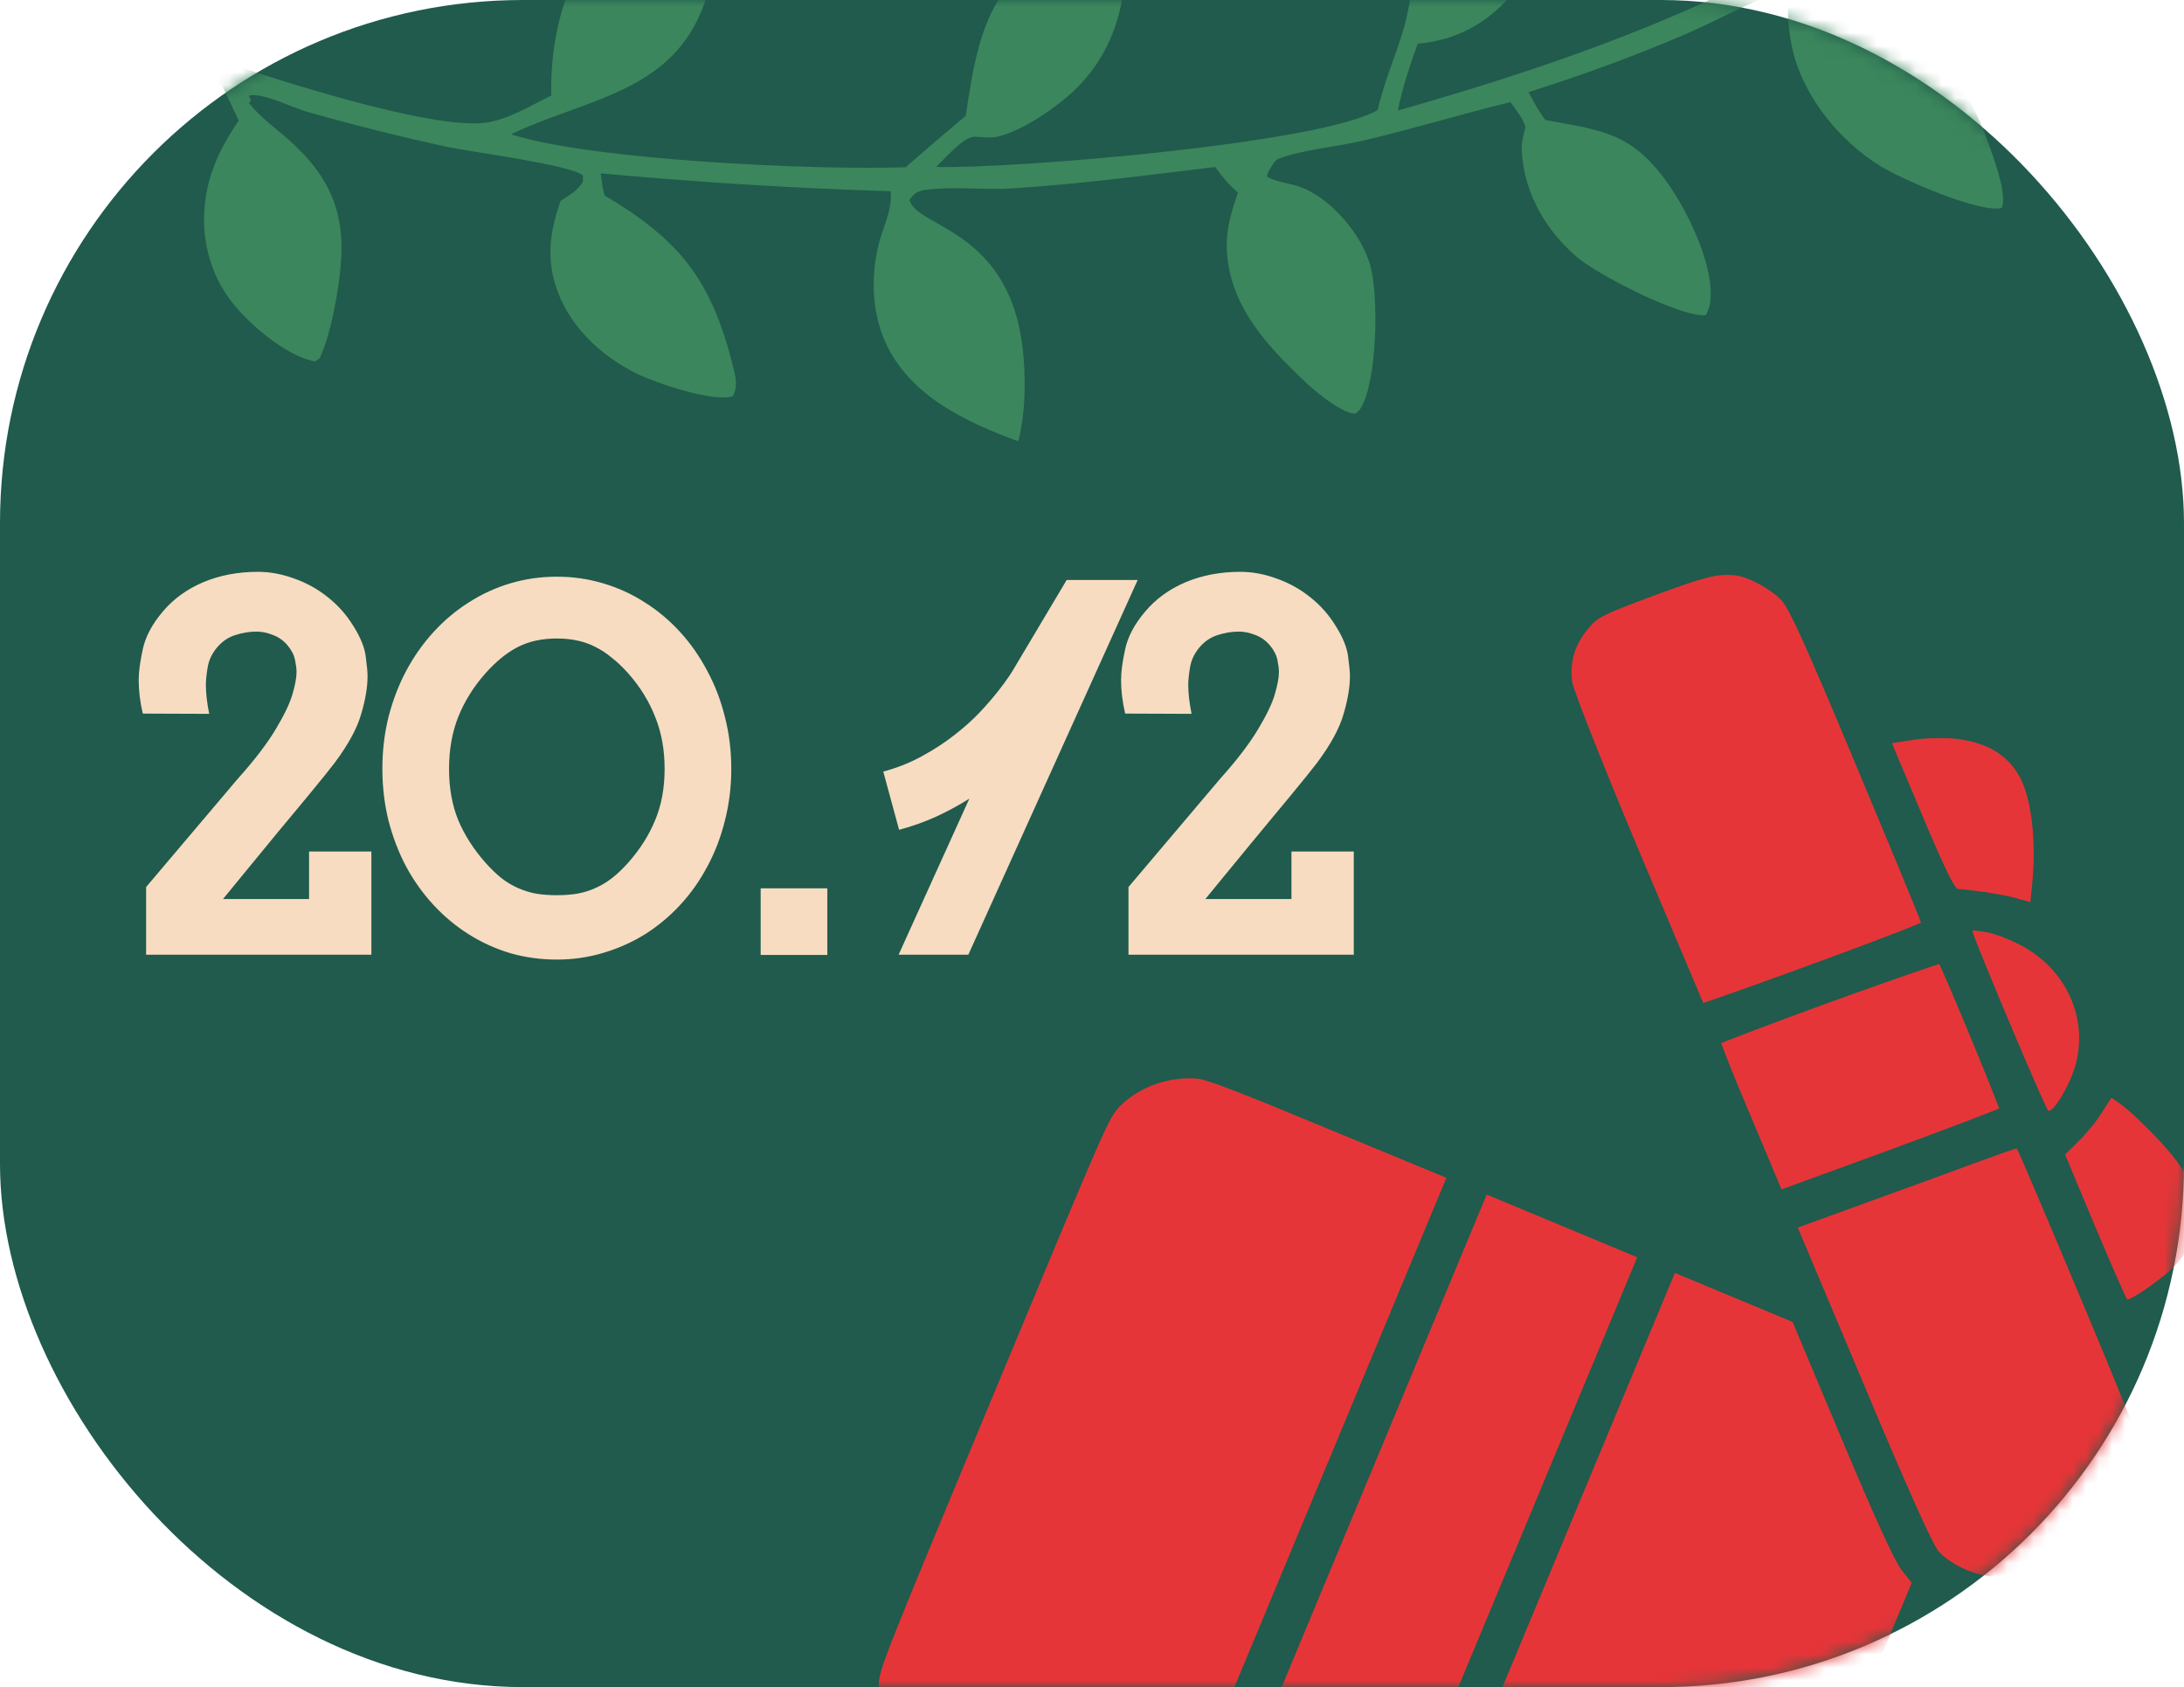<?xml version="1.0" encoding="UTF-8"?> <svg xmlns="http://www.w3.org/2000/svg" width="167" height="129" viewBox="0 0 167 129" fill="none"><rect width="167" height="129" rx="40" fill="#205B4D"></rect><mask id="mask0_45_6824" style="mask-type:alpha" maskUnits="userSpaceOnUse" x="0" y="0" width="167" height="129"><rect width="167" height="129" rx="40" fill="#205B4D"></rect></mask><g mask="url(#mask0_45_6824)"><path d="M132.664 43.99C131.297 43.856 130.321 44.115 126.387 45.571C122.473 47.036 122.178 47.165 121.394 48.122C120.414 49.318 120.033 50.581 120.207 52.074C120.271 52.673 122.361 57.966 125.261 64.903L130.24 76.692L131.228 76.347C136.15 74.661 146.878 70.67 146.886 70.536C146.885 70.421 144.66 65.049 141.939 58.553C138.193 49.592 136.831 46.55 136.229 45.91C135.409 45.041 133.661 44.085 132.664 43.99Z" fill="#E63538"></path><path d="M149.181 56.456C148.335 56.402 146.965 56.45 146.157 56.595L144.664 56.822L147.004 62.38C148.566 66.101 149.443 67.932 149.694 67.968C151.188 68.086 153.426 68.445 154.26 68.7L155.255 68.976L155.389 67.611C155.716 64.333 155.347 61.108 154.454 59.43C153.47 57.623 151.751 56.655 149.181 56.456Z" fill="#E63538"></path><path d="M151.84 71.269C151.347 71.179 150.887 71.125 150.821 71.166C150.678 71.221 156.416 84.839 156.621 84.924C156.971 85.07 158.043 83.362 158.555 81.902C159.881 78.077 158.035 73.94 154.19 72.11C153.393 71.709 152.32 71.332 151.84 71.269Z" fill="#E63538"></path><path d="M134.37 85.243L134.37 85.243L134.371 85.245L136.502 90.308L144.327 87.453C144.327 87.453 144.327 87.453 144.327 87.452C146.605 86.614 148.679 85.84 150.188 85.267C150.943 84.98 151.554 84.744 151.977 84.576C152.069 84.539 152.152 84.506 152.225 84.476C152.217 84.456 152.209 84.434 152.2 84.412C152.087 84.109 151.919 83.681 151.714 83.168C151.305 82.144 150.751 80.789 150.189 79.433C149.627 78.077 149.058 76.722 148.619 75.696C148.399 75.182 148.213 74.754 148.076 74.449C148.056 74.404 148.037 74.361 148.019 74.322C147.942 74.347 147.853 74.376 147.753 74.409C147.327 74.549 146.714 74.758 145.959 75.02C144.45 75.544 142.38 76.279 140.111 77.098C137.853 77.921 135.787 78.687 134.284 79.257C133.531 79.541 132.921 79.776 132.498 79.944C132.406 79.981 132.323 80.015 132.25 80.044C132.255 80.059 132.261 80.074 132.267 80.09C132.375 80.382 132.537 80.799 132.742 81.311C133.15 82.334 133.725 83.728 134.37 85.243Z" fill="#E63538" stroke="#E63538"></path><path d="M160.704 85.088C160.309 85.748 159.496 86.716 158.932 87.26L157.906 88.277L160.213 93.798C161.485 96.825 162.591 99.325 162.652 99.351C162.879 99.445 164.827 98.125 165.898 97.173C166.483 96.637 167.177 95.78 167.511 95.094C168.607 92.983 168.201 91.004 166.134 88.379C165.087 87.072 162.916 84.931 162.031 84.334L161.451 83.931L160.704 85.088Z" fill="#E63538"></path><path d="M150.972 88.943C149.259 89.582 145.505 90.953 142.64 91.983L137.469 93.864L142.514 105.842C145.779 113.64 147.783 118.096 148.224 118.6C149.205 119.719 151.355 120.637 152.89 120.542C154.465 120.465 161.624 117.807 162.594 116.927C163.755 115.875 164.466 113.994 164.287 112.453C164.173 111.626 162.453 107.243 159.217 99.548C156.52 93.109 154.275 87.843 154.214 87.817C154.152 87.792 152.705 88.312 150.972 88.943Z" fill="#E63538"></path><path d="M91.637 82.485C89.461 82.267 87.092 83.091 85.616 84.609C84.766 85.492 84.612 85.863 75.985 106.587C67.334 127.37 67.204 127.683 67.196 128.917C67.157 130.574 67.966 132.629 69.141 133.92L70.084 134.955L79.371 138.889L88.636 142.815L99.621 116.427L110.598 90.058L101.608 86.338C94.805 83.506 92.368 82.583 91.637 82.485Z" fill="#E63538"></path><path d="M103.165 117.902L92.38 143.81L97.674 146.013L102.967 148.217L113.752 122.309L124.536 96.402L119.243 94.198L113.949 91.995L103.165 117.902Z" fill="#E63538" stroke="#E63538"></path><path d="M117.092 123.699L106.107 150.088L115.442 153.905L124.757 157.714L126.148 157.674C128.557 157.622 130.658 156.457 132.02 154.458C132.42 153.845 135.186 147.434 139.422 137.257L146.179 121.025L145.374 120.003C144.859 119.33 143.281 115.878 140.825 110.019L137.071 101.078L132.57 99.204L128.069 97.33L117.092 123.699Z" fill="#E63538"></path><path d="M145.238 -8.191L146.726 -7.34C145.504 -6.373 139.466 -2.869 139.086 -1.924C139.278 -1.372 139.574 -1.105 140.096 -0.838C141.232 -0.257 142.449 0.139 143.573 0.754C147.7 3.013 150.487 6.505 152.032 10.915C152.402 11.971 153.516 14.859 153.063 15.906C151.367 16.316 145.383 13.683 143.826 12.726C140.687 10.799 137.94 7.46 137.078 3.835C136.71 2.286 136.646 0.694 136.764 -0.89C134.08 0.005 131.502 1.475 128.902 2.608C124.967 4.289 120.958 5.768 116.874 7.045C117.272 7.79 117.655 8.498 118.166 9.176C122.606 9.983 124.835 10.159 127.615 14.139C129.117 16.29 131.172 20.527 130.758 23.194C130.706 23.528 130.581 23.801 130.436 24.104C128.501 24.266 122.23 21.038 120.643 19.704C118.213 17.662 116.54 14.764 116.36 11.557C116.335 11.12 116.394 10.764 116.494 10.344C116.545 10.13 116.592 9.915 116.646 9.701C116.408 8.983 115.936 8.413 115.498 7.806C111.71 8.731 107.965 9.878 104.174 10.766C102.145 11.24 99.739 11.416 97.798 12.123C97.462 12.245 97.29 12.64 97.103 12.937C96.909 13.245 96.971 13.127 96.884 13.508C97.777 14.011 98.808 14.003 99.734 14.413C101.91 15.378 104.057 17.894 104.743 20.171C105.466 22.57 105.303 29.312 104.014 31.26C103.893 31.442 103.805 31.5 103.65 31.628C102.705 31.668 100.677 30.018 99.984 29.368C96.974 26.542 93.953 23.402 93.806 19.002C93.755 17.456 94.18 16.156 94.656 14.719C93.954 14.138 93.456 13.494 92.918 12.769C87.779 13.39 82.618 14.069 77.452 14.403C75.369 14.537 73.212 14.266 71.156 14.473C70.544 14.535 70.08 14.584 69.68 15.1C69.632 15.161 69.592 15.228 69.549 15.292C70.103 17.482 77.508 17.467 78.272 27.39C78.436 29.519 78.377 31.665 77.867 33.745C73.896 32.284 69.581 30.291 67.72 26.21C66.578 23.707 66.558 20.673 67.363 18.071C67.727 16.895 68.221 15.871 68.105 14.622C60.668 14.397 53.34 13.931 45.93 13.256C46.012 13.823 46.067 14.394 46.23 14.943C51.987 18.358 54.391 21.4 56.036 27.956C56.235 28.75 56.463 29.552 56.032 30.291C54.561 30.786 50.129 29.288 48.625 28.538C45.91 27.185 43.498 24.913 42.531 21.981C41.756 19.633 42.077 17.627 42.861 15.364C43.504 14.935 44.195 14.578 44.574 13.882L44.57 13.415C43.715 12.618 35.941 11.601 34.23 11.24C30.606 10.452 27.011 9.552 23.444 8.538C22.305 8.206 20.328 7.187 19.219 7.276C19.148 7.282 19.085 7.323 19.017 7.347L19.2 7.66L19.035 7.876C19.888 8.964 21.052 9.773 22.079 10.688C25.452 13.695 26.539 16.637 25.97 21.113C25.724 23.044 25.259 25.628 24.446 27.39L24.108 27.637C21.834 27.248 18.749 24.572 17.438 22.707C15.792 20.366 15.263 17.432 15.809 14.639C16.206 12.613 17.09 10.912 18.253 9.224C17.832 8.31 17.4 7.402 16.957 6.498C13.351 5.135 9.676 3.81 6.173 2.202C1.539 0.075 -2.863 -2.496 -7.237 -5.105C-7.229 -4.351 -7.24 -3.593 -7.191 -2.841C-4.346 -0.11 -2.42 2.297 -2.328 6.404C-2.256 9.599 -3.41 12.154 -4.765 14.979C-5.127 15.733 -5.489 16.708 -6.056 17.317C-6.376 17.662 -6.563 17.738 -7.021 17.777C-8.733 16.711 -11.486 10.837 -11.964 8.775C-12.773 5.281 -12.322 1.942 -10.411 -1.114C-9.843 -2.021 -9.407 -2.502 -8.371 -2.843C-8.546 -3.847 -8.697 -4.787 -8.686 -5.81C-10.883 -7.84 -13.281 -9.616 -15.478 -11.656L-14.745 -12.938C-13.43 -11.837 -12.085 -10.774 -10.712 -9.747C-9.339 -8.72 -7.938 -7.732 -6.51 -6.782C-5.083 -5.832 -3.63 -4.922 -2.152 -4.052C-0.674 -3.182 0.826 -2.353 2.349 -1.565C4.141 -2.173 5.38 -2.858 7.331 -2.829C7.201 -5.38 7.6 -7.801 9.122 -9.93C11.949 -13.886 17.609 -14.135 21.986 -14.834C22.169 -13.122 21.887 -11.277 21.301 -9.659C18.999 -3.303 13.039 -2.88 7.426 -1.406C6.485 -1.16 5.659 -1.02 4.766 -0.599C4.7 -0.568 4.635 -0.535 4.569 -0.503C8.366 1.358 12.336 3.086 16.338 4.461C20.665 5.947 32.899 9.934 37.129 9.382C38.821 9.162 40.637 8.045 42.158 7.303C42.059 4.127 42.729 0.007 44.543 -2.666C46.319 -5.286 50.202 -7.353 53.301 -7.851C53.782 -7.928 53.848 -7.9 54.224 -7.637C55.104 -5.574 54.605 -1.815 53.858 0.277C51.446 7.031 44.937 7.524 39.289 10.167L39.08 10.268C45.22 12.251 62.513 13.036 69.248 12.788C70.762 11.458 72.293 10.148 73.84 8.857C74.419 5.155 74.899 1.456 77.393 -1.507C77.523 -1.664 77.656 -1.817 77.793 -1.967C77.931 -2.118 78.072 -2.265 78.216 -2.408C78.361 -2.551 78.509 -2.69 78.661 -2.826C78.812 -2.962 78.967 -3.094 79.125 -3.223C79.283 -3.351 79.444 -3.475 79.609 -3.595C79.773 -3.715 79.94 -3.831 80.11 -3.943C80.28 -4.055 80.453 -4.162 80.628 -4.266C80.804 -4.369 80.982 -4.468 81.162 -4.562C81.342 -4.657 81.525 -4.746 81.71 -4.832C81.894 -4.917 82.081 -4.998 82.27 -5.074C82.459 -5.15 82.65 -5.221 82.842 -5.288C83.034 -5.355 83.228 -5.416 83.423 -5.473C83.619 -5.53 83.816 -5.582 84.013 -5.63C84.211 -5.677 84.41 -5.719 84.611 -5.756C84.811 -5.793 85.012 -5.826 85.213 -5.853C85.415 -5.88 85.617 -5.902 85.82 -5.92C85.999 -4.722 86.066 -3.464 86.028 -2.253C85.918 1.313 84.649 4.616 81.99 7.059C80.599 8.337 78.077 10.057 76.238 10.457C75.687 10.577 75.053 10.461 74.492 10.457C73.686 10.451 72.179 12.196 71.587 12.762C77.161 12.932 100.949 11 105.346 8.411C105.84 6.186 106.761 4.222 107.368 2.062C108.191 -0.861 107.99 -3.991 109.78 -6.611C111.547 -9.2 115.055 -10.909 118.071 -11.498C118.192 -10.958 118.298 -10.42 118.351 -9.869C118.678 -6.458 117.729 -2.948 115.495 -0.315C113.657 1.851 111.235 3.097 108.404 3.342C107.815 5.002 107.224 6.718 106.894 8.451C120.46 4.587 133.548 -0.094 145.238 -8.191Z" fill="#3B865C"></path><path d="M116.833 -9.694C116.92 -9.496 116.994 -9.325 117.025 -9.108C117.382 -6.675 116.181 -3.787 114.763 -1.856C113.409 -0.012 111.589 1.548 109.274 1.892C108.929 -0.052 109.375 -2.525 110.156 -4.327C111.479 -7.384 113.89 -8.595 116.833 -9.694Z" fill="#3B865C"></path><path d="M84.357 -4.371C85.117 -2.247 84.533 0.795 83.562 2.769C82.075 5.792 79.162 7.994 76.01 9.043L75.667 8.816C75.206 6.603 76.029 3.811 77.021 1.82C78.561 -1.271 81.131 -3.267 84.357 -4.371Z" fill="#3B865C"></path><path d="M121.4 11.136C122.267 11.554 123.175 11.957 123.971 12.5C127.338 14.795 128.484 18.555 129.265 22.335C128.293 22.08 127.337 21.705 126.386 21.377C124.158 20.546 122.084 19.34 120.477 17.566C119.396 16.373 117.292 13.385 117.629 11.724C117.715 11.299 117.952 10.996 118.348 10.822C119.218 10.438 120.553 10.893 121.4 11.136Z" fill="#3B865C"></path><path d="M52.827 -6.31C52.89 -6.201 52.963 -6.097 53.014 -5.983C53.692 -4.489 52.791 -0.7 52.134 0.693C50.425 4.319 47.363 5.751 43.785 6.971C43.527 6.935 43.671 6.986 43.41 6.706C43.176 4.49 44.242 0.698 45.314 -1.288C46.843 -4.12 49.848 -5.482 52.827 -6.31Z" fill="#3B865C"></path><path d="M46.148 16.48C46.186 16.501 46.224 16.521 46.261 16.543C51.534 19.671 53.31 22.976 54.74 28.881C53.83 28.757 52.932 28.538 52.035 28.345C51.755 28.284 51.478 28.213 51.203 28.133C50.928 28.052 50.657 27.961 50.389 27.861C50.121 27.761 49.857 27.65 49.597 27.531C49.337 27.411 49.081 27.282 48.831 27.144C48.58 27.006 48.335 26.858 48.095 26.703C47.855 26.546 47.621 26.382 47.392 26.209C47.164 26.036 46.943 25.855 46.728 25.666C46.513 25.477 46.306 25.28 46.105 25.076C44.356 23.262 43.307 20.826 43.428 18.282C43.473 17.347 43.733 16.765 44.425 16.147C45.158 15.995 45.46 16.215 46.148 16.48Z" fill="#3B865C"></path><path d="M19.268 10.184C21.026 11.492 22.898 13.037 23.873 15.032C25.572 18.509 24.332 22.387 23.19 25.814C22.652 25.489 22.115 25.152 21.6 24.792C19.285 23.168 17.454 20.84 17.021 17.983C16.588 15.129 17.603 12.451 19.268 10.184Z" fill="#3B865C"></path><path d="M69.243 17.404C70.934 18.283 72.704 19.128 74.118 20.431C76.167 22.321 76.853 24.891 76.965 27.584C77.005 28.553 77.261 30.941 76.564 31.701L76.197 31.664C76.147 31.645 76.095 31.628 76.044 31.609C73.172 30.547 70.3 28.617 69.008 25.751C67.871 23.227 67.823 20.115 68.848 17.554L69.243 17.404Z" fill="#3B865C"></path><path d="M99.039 15.761C100.449 16.439 101.683 17.361 102.524 18.704C104.703 22.185 103.732 26.088 102.87 29.784C102.108 29.28 101.39 28.701 100.663 28.148C99.054 26.761 97.325 25.027 96.368 23.106C95.446 21.253 94.629 18.389 95.392 16.399C95.594 15.871 95.984 15.367 96.537 15.18C97.368 14.897 98.292 15.434 99.039 15.761Z" fill="#3B865C"></path><path d="M-8.146 -1.312C-6.76 -0.499 -5.781 0.411 -4.983 1.827C-3.56 4.353 -3.378 7.213 -4.142 9.978C-4.519 11.345 -5.776 15.064 -6.955 15.728C-7.527 14.916 -8.031 14.044 -8.527 13.184C-10.487 9.782 -11.583 5.891 -10.432 2.011C-10.048 0.714 -9.347 -0.638 -8.146 -1.312Z" fill="#3B865C"></path><path d="M142.396 1.653C142.634 1.755 142.856 1.857 143.082 1.983C147.549 4.48 150.364 9.297 151.619 14.125C150.154 13.726 148.73 13.241 147.298 12.74C144.635 11.656 142.439 10.236 140.68 7.925C138.847 5.516 138.099 3.076 138.49 0.057C139.75 0.664 141.094 1.138 142.396 1.653Z" fill="#3B865C"></path></g><path d="M19.609 48.293C19.062 48.293 18.516 48.384 17.969 48.566C17.435 48.736 16.973 49.055 16.582 49.523C16.204 49.979 15.97 50.48 15.879 51.027C15.788 51.574 15.742 52.017 15.742 52.355C15.742 52.993 15.827 53.736 15.996 54.582L10.918 54.562C10.71 53.664 10.605 52.811 10.605 52.004C10.605 51.379 10.71 50.591 10.918 49.641C11.126 48.677 11.634 47.72 12.441 46.77C13.249 45.806 14.277 45.057 15.527 44.523C16.79 43.99 18.19 43.723 19.727 43.723C20.638 43.723 21.556 43.892 22.48 44.23C23.418 44.556 24.277 45.031 25.059 45.656C25.84 46.268 26.497 47.01 27.031 47.883C27.578 48.755 27.891 49.536 27.969 50.227C28.06 50.904 28.105 51.392 28.105 51.691C28.105 52.538 27.943 53.508 27.617 54.602C27.305 55.695 26.628 56.939 25.586 58.332C25.404 58.566 25.137 58.905 24.785 59.348C24.434 59.777 24.023 60.279 23.555 60.852C23.099 61.411 22.591 62.023 22.031 62.688C21.484 63.339 20.924 64.016 20.352 64.719C19.792 65.409 19.225 66.099 18.652 66.789C18.092 67.466 17.559 68.117 17.051 68.742H23.633V65.109H28.398V73H11.172V67.824L18.184 59.543C19.447 58.137 20.41 56.88 21.074 55.773C21.738 54.667 22.168 53.768 22.363 53.078C22.572 52.375 22.676 51.802 22.676 51.359C22.676 51.138 22.637 50.839 22.559 50.461C22.48 50.07 22.285 49.693 21.973 49.328C21.66 48.964 21.289 48.703 20.859 48.547C20.43 48.378 20.013 48.293 19.609 48.293ZM42.578 44.094C43.802 44.094 44.98 44.263 46.113 44.602C47.259 44.94 48.327 45.428 49.316 46.066C50.306 46.691 51.204 47.447 52.012 48.332C52.819 49.217 53.509 50.207 54.082 51.301C54.668 52.382 55.117 53.553 55.43 54.816C55.755 56.079 55.918 57.401 55.918 58.781C55.918 60.161 55.755 61.483 55.43 62.746C55.117 64.009 54.668 65.181 54.082 66.262C53.509 67.342 52.819 68.319 52.012 69.191C51.204 70.064 50.306 70.812 49.316 71.438C48.327 72.049 47.259 72.525 46.113 72.863C44.98 73.202 43.802 73.371 42.578 73.371C41.354 73.371 40.169 73.208 39.023 72.883C37.891 72.544 36.829 72.062 35.84 71.438C34.85 70.812 33.952 70.064 33.145 69.191C32.337 68.319 31.641 67.342 31.055 66.262C30.482 65.181 30.033 64.009 29.707 62.746C29.395 61.483 29.238 60.161 29.238 58.781C29.238 57.401 29.395 56.079 29.707 54.816C30.033 53.553 30.482 52.382 31.055 51.301C31.641 50.207 32.337 49.217 33.145 48.332C33.952 47.447 34.85 46.691 35.84 46.066C36.829 45.428 37.891 44.94 39.023 44.602C40.169 44.263 41.354 44.094 42.578 44.094ZM42.578 48.82C41.445 48.82 40.456 49.035 39.609 49.465C38.763 49.895 37.93 50.572 37.109 51.496C36.211 52.512 35.521 53.618 35.039 54.816C34.57 56.001 34.336 57.323 34.336 58.781C34.336 60.253 34.57 61.561 35.039 62.707C35.521 63.853 36.211 64.934 37.109 65.949C37.526 66.418 37.936 66.815 38.34 67.141C38.743 67.453 39.167 67.707 39.609 67.902C40.052 68.098 40.514 68.241 40.996 68.332C41.491 68.41 42.018 68.449 42.578 68.449C43.138 68.449 43.659 68.41 44.141 68.332C44.635 68.241 45.098 68.098 45.527 67.902C45.97 67.707 46.393 67.453 46.797 67.141C47.214 66.815 47.63 66.418 48.047 65.949C48.945 64.934 49.629 63.853 50.098 62.707C50.579 61.561 50.82 60.253 50.82 58.781C50.82 57.323 50.579 56.001 50.098 54.816C49.629 53.618 48.945 52.512 48.047 51.496C47.63 51.027 47.214 50.63 46.797 50.305C46.393 49.966 45.97 49.686 45.527 49.465C45.098 49.243 44.635 49.081 44.141 48.977C43.659 48.872 43.138 48.82 42.578 48.82ZM58.164 67.922H63.262V73.019H58.164V67.922ZM68.711 73L74.121 61.066C73.34 61.561 72.5 62.017 71.602 62.434C70.716 62.837 69.766 63.176 68.75 63.449L67.539 58.996C68.607 58.71 69.59 58.319 70.488 57.824C71.4 57.329 72.22 56.796 72.949 56.223C73.691 55.65 74.342 55.07 74.902 54.484C75.462 53.885 75.931 53.345 76.309 52.863C76.686 52.382 76.973 51.991 77.168 51.691C77.376 51.379 77.481 51.216 77.481 51.203L81.562 44.348H86.992L74.043 73H68.711ZM94.727 48.293C94.18 48.293 93.633 48.384 93.086 48.566C92.552 48.736 92.09 49.055 91.699 49.523C91.322 49.979 91.087 50.48 90.996 51.027C90.905 51.574 90.859 52.017 90.859 52.355C90.859 52.993 90.944 53.736 91.113 54.582L86.035 54.562C85.827 53.664 85.723 52.811 85.723 52.004C85.723 51.379 85.827 50.591 86.035 49.641C86.243 48.677 86.751 47.72 87.559 46.77C88.366 45.806 89.394 45.057 90.644 44.523C91.908 43.99 93.307 43.723 94.844 43.723C95.755 43.723 96.673 43.892 97.598 44.23C98.535 44.556 99.394 45.031 100.176 45.656C100.957 46.268 101.615 47.01 102.148 47.883C102.695 48.755 103.008 49.536 103.086 50.227C103.177 50.904 103.223 51.392 103.223 51.691C103.223 52.538 103.06 53.508 102.734 54.602C102.422 55.695 101.745 56.939 100.703 58.332C100.521 58.566 100.254 58.905 99.902 59.348C99.551 59.777 99.141 60.279 98.672 60.852C98.216 61.411 97.708 62.023 97.148 62.688C96.602 63.339 96.042 64.016 95.469 64.719C94.909 65.409 94.342 66.099 93.769 66.789C93.21 67.466 92.676 68.117 92.168 68.742H98.75V65.109H103.516V73H86.289V67.824L93.301 59.543C94.564 58.137 95.527 56.88 96.191 55.773C96.856 54.667 97.285 53.768 97.481 53.078C97.689 52.375 97.793 51.802 97.793 51.359C97.793 51.138 97.754 50.839 97.676 50.461C97.598 50.07 97.402 49.693 97.09 49.328C96.777 48.964 96.406 48.703 95.977 48.547C95.547 48.378 95.13 48.293 94.727 48.293Z" fill="#F7DCC1"></path></svg> 